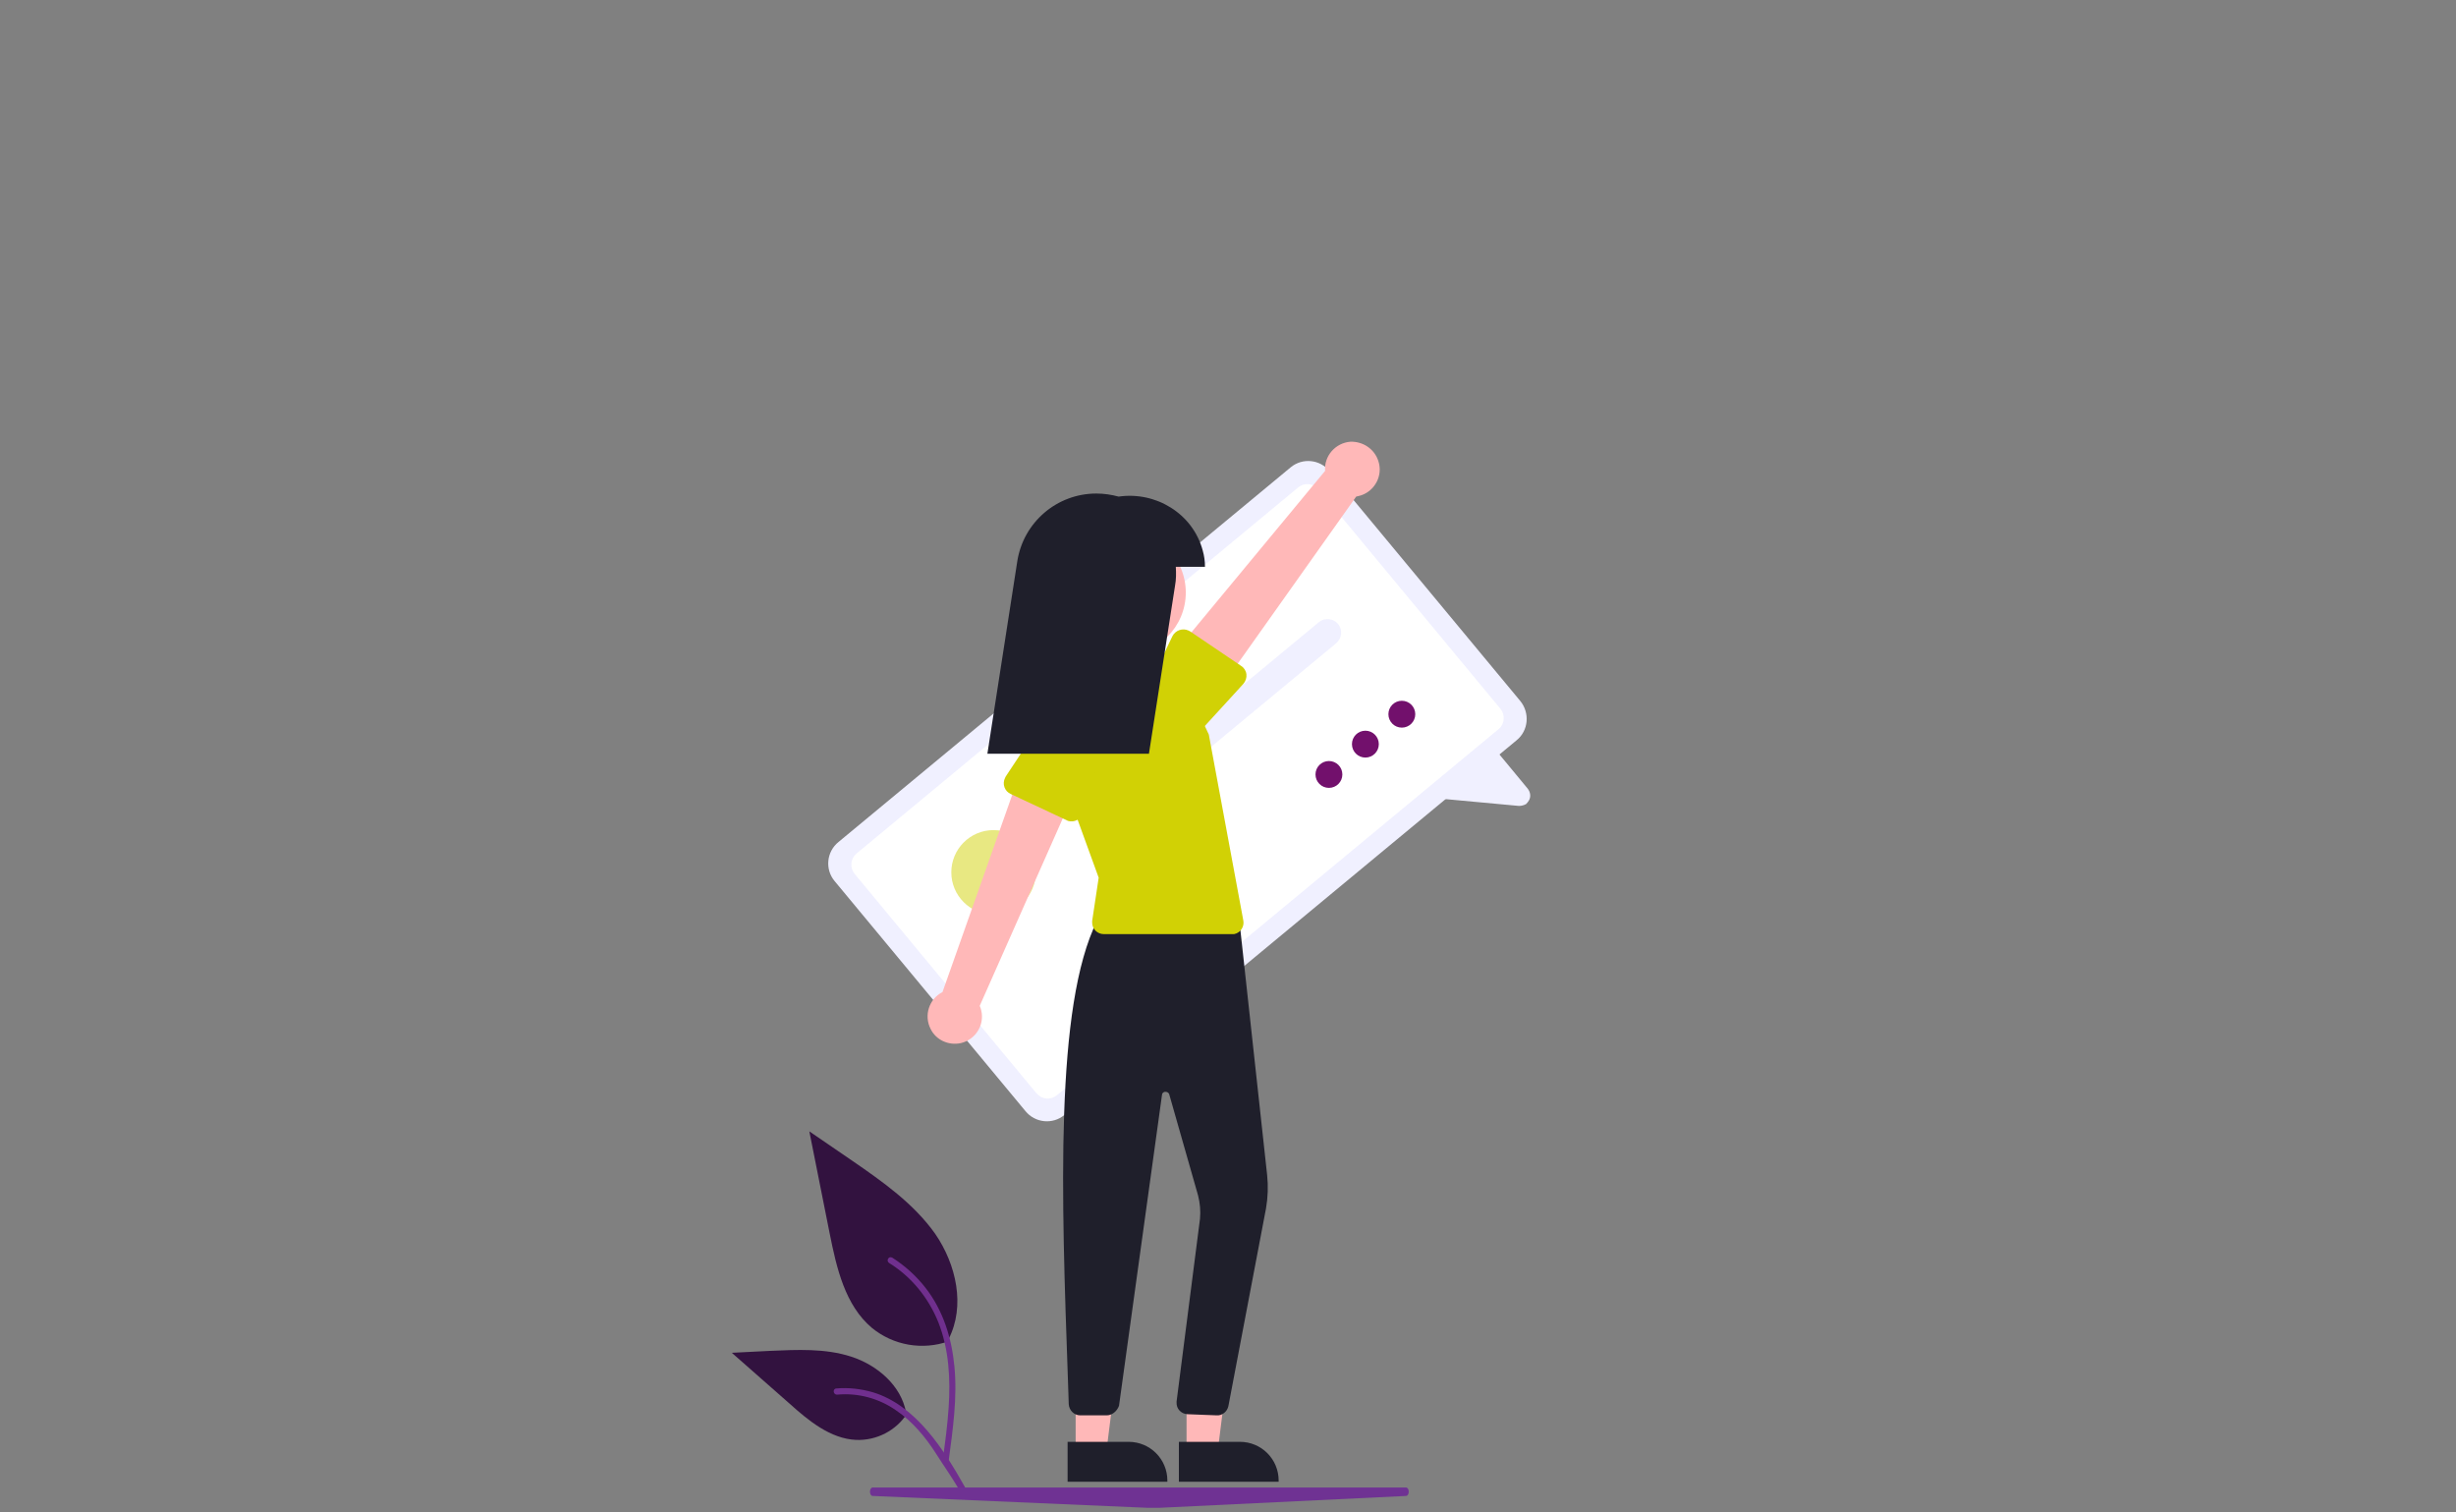 <?xml version="1.0" encoding="utf-8"?>
<!-- Generator: Adobe Illustrator 25.1.0, SVG Export Plug-In . SVG Version: 6.00 Build 0)  -->
<svg version="1.1" id="Livello_1" xmlns="http://www.w3.org/2000/svg" xmlns:xlink="http://www.w3.org/1999/xlink" x="0px" y="0px"
	 viewBox="0 0 640 394" style="enable-background:new 0 0 640 394;" xml:space="preserve">
<rect x="0" y="0" width="640" height="394" fill="#808080" stroke="none"/>
<style type="text/css">
	.st0{fill:#32123F;}
	.st1{fill:#702F8E;}
	.st2{fill:#F0F0FF;}
	.st3{fill:#FFFFFF;}
	.st4{fill:#9F8AA6;}
	.st5{fill:#E8E882;}
	.st6{fill:#72106C;}
	.st7{fill:#FFB8B8;}
	.st8{fill:#1F1F2B;}
	.st9{fill:#D1D105;}
	.st10{fill:#6F3293;}
</style>
<path class="st0" d="M247.2,349.5c-6.8,2.4-14.4,1.1-20-3.5c-7-5.9-9.2-15.6-11-24.6l-5.3-26.6l11.1,7.6c8,5.5,16.1,11.2,21.7,19.1
	c5.5,8,7.9,18.8,3.5,27.4"/>
<path class="st1" d="M247.2,380.7c1.1-8.2,2.3-16.5,1.5-24.7c-0.7-7.3-2.9-14.5-7.5-20.4c-2.4-3.1-5.4-5.8-8.7-7.9
	c-0.9-0.5-1.7,0.8-0.8,1.4c5.8,3.6,10.2,9,12.8,15.4c2.8,7.1,3.2,14.8,2.7,22.3c-0.3,4.5-0.9,9-1.5,13.5c-0.1,0.4,0.1,0.9,0.6,1
	C246.7,381.4,247.1,381.2,247.2,380.7L247.2,380.7z"/>
<path class="st0" d="M236.4,368.3c-2.9,4.5-8,7.1-13.3,6.9c-6.7-0.3-12.4-5-17.4-9.5l-15-13.2l9.9-0.5c7.1-0.3,14.4-0.7,21.2,1.5
	s13,7.5,14.3,14.5"/>
<path class="st1" d="M251.4,387.4c-5.4-9.6-12.7-21.2-23.9-24.6c-3.1-0.9-6.4-1.3-9.6-1c-1,0.1-0.8,1.7,0.3,1.6
	c5.4-0.5,10.9,1,15.3,4.1c4.3,2.9,7.7,7,10.5,11.4c1.7,2.7,4.3,6.4,5.9,9.2C250.4,389,251.9,388.3,251.4,387.4L251.4,387.4z"/>
<path class="st2" d="M395.2,192.9l-117.8,97.6c-3.1,2.6-7.7,2.1-10.2-1l-49.7-59.9c-2.6-3.1-2.1-7.7,1-10.2l117.8-97.6
	c3.1-2.6,7.7-2.1,10.2,1l49.7,59.9C398.7,185.8,398.3,190.4,395.2,192.9z"/>
<path class="st3" d="M390.5,190l-115.1,95.4c-1.6,1.3-3.9,1.1-5.3-0.5l-47.4-57.2c-1.3-1.6-1.1-3.9,0.5-5.3L338.3,127
	c1.6-1.3,3.9-1.1,5.3,0.5l47.4,57.2C392.3,186.3,392.1,188.7,390.5,190z"/>
<path class="st2" d="M395.8,210l-23.7-2.2l16.9-13.3l9.1,11c0.7,0.9,0.9,2.1,0.3,3.1c-0.2,0.3-0.4,0.6-0.7,0.9
	C397.2,209.8,396.5,210,395.8,210z"/>
<path class="st2" d="M348.2,167.6L290,215.8c-1.5,1.2-3.7,1-5-0.5c-1.2-1.5-1-3.7,0.5-5l58.2-48.2c1.5-1.2,3.7-1,5,0.5
	C349.9,164.1,349.7,166.3,348.2,167.6L348.2,167.6z"/>
<path class="st4" d="M319.8,171.8l-39.3,32.5c-1.5,1.2-3.7,1-5-0.5c-1.2-1.5-1-3.7,0.5-5l0,0l39.3-32.5c1.5-1.2,3.7-1,5,0.5
	C321.5,168.3,321.2,170.5,319.8,171.8L319.8,171.8L319.8,171.8z"/>
<circle class="st5" cx="258.9" cy="227.3" r="11"/>
<circle class="st6" cx="346.3" cy="201.8" r="3.5"/>
<circle class="st6" cx="355.8" cy="193.9" r="3.5"/>
<circle class="st6" cx="365.3" cy="186.1" r="3.5"/>
<polygon class="st7" points="309.2,378.3 317.3,378.3 321.2,347.2 309.2,347.2 "/>
<path class="st8" d="M307.2,375.7h15.9l0,0c5.6,0,10.1,4.5,10.1,10.1l0,0v0.3h-26V375.7z"/>
<polygon class="st7" points="280.3,378.3 288.3,378.3 292.2,347.2 280.3,347.2 "/>
<path class="st8" d="M278.2,375.7h15.9l0,0c5.6,0,10.1,4.5,10.1,10.1l0,0v0.3h-26V375.7z"/>
<path class="st8" d="M288.4,368.8L288.4,368.8h-6.9c-1.6,0-2.9-1.3-3-2.9l-0.2-6c-1.7-48-3.5-97.7,7.6-120l0.1-0.2l36.8-1.3
	l7.4,67.8c0.3,2.9,0.2,5.8-0.3,8.7l-9.8,51.5c-0.3,1.4-1.6,2.5-3,2.4l-7.7-0.3c-1.6-0.1-2.9-1.4-2.8-3.1c0-0.1,0-0.1,0-0.2l6.1-47.6
	c0.2-2.1,0-4.1-0.5-6.1l-7.5-26.3c-0.1-0.5-0.7-0.8-1.2-0.7c-0.4,0.1-0.7,0.4-0.7,0.8l-11.2,81C291.1,367.7,289.8,368.8,288.4,368.8
	z"/>
<circle class="st7" cx="292.8" cy="154.4" r="16.2"/>
<path class="st9" d="M321.1,243.4h-33.5c-1.6,0-3-1.3-3-3c0-0.1,0-0.3,0-0.4l1.7-11.3l-9.7-26.7c-3.7-10.2,1.6-21.5,11.8-25.2
	c1.3-0.5,2.7-0.8,4.1-1l0,0c8.5-1.2,16.8,3.3,20.4,11.1l2.1,4.5l9,48.5c0.3,1.6-0.8,3.2-2.4,3.5
	C321.4,243.4,321.3,243.4,321.1,243.4L321.1,243.4z"/>
<path class="st7" d="M250.4,271.8c3.8-0.9,6.2-4.7,5.3-8.5c-0.1-0.4-0.2-0.8-0.4-1.2l26.1-58.9l-14.9-3.8l-20.9,59.1
	c-3.5,1.8-4.9,6.1-3.1,9.6C243.9,271,247.2,272.5,250.4,271.8L250.4,271.8z"/>
<path class="st9" d="M277.9,213.7l-14.5-6.8c-1.6-0.7-2.3-2.6-1.5-4.2c0.1-0.1,0.1-0.3,0.2-0.4l8.8-13.3c2.1-4.4,7.3-6.3,11.7-4.2
	c4.4,2.1,6.2,7.3,4.2,11.7l-4.6,15.3c-0.5,1.7-2.3,2.6-3.9,2.1C278.2,213.8,278,213.8,277.9,213.7L277.9,213.7z"/>
<path class="st7" d="M359.2,120.2c1.2,3.7-0.9,7.7-4.6,8.9c-0.4,0.1-0.8,0.2-1.2,0.3L316.1,182l-10.8-11l40-48.3
	c-0.3-3.9,2.7-7.3,6.6-7.6C355.2,115,358.2,117,359.2,120.2L359.2,120.2z"/>
<path class="st9" d="M324.8,175.7c0.1,0.9-0.2,1.8-0.8,2.5L313.2,190c-2.7,4-8.2,5.1-12.2,2.4c-4-2.7-5.1-8.2-2.4-12.2l6.9-14.4
	c0.8-1.6,2.7-2.2,4.2-1.5c0.1,0.1,0.3,0.1,0.4,0.2l13.3,9C324.2,174,324.7,174.8,324.8,175.7z"/>
<path class="st8" d="M314,147.7c0-1.5-0.2-2.9-0.6-4.3c-2.6-9.6-12.2-15.4-21.9-14c-1.9-0.5-3.8-0.8-5.8-0.8l0,0
	c-10.3,0-19,7.5-20.6,17.6l-7.8,50.2h42.1l6.8-43.8c0.3-1.6,0.3-3.3,0.2-4.9H314z"/>
<path class="st10" d="M366.4,389.8l-64.4,3.1c-0.9,0-1.8,0-2.8,0l-71.8-3.1c-0.4,0-0.7-0.5-0.7-1.1s0.3-1.1,0.7-1.1h139
	c0.4,0,0.7,0.5,0.7,1.1S366.8,389.8,366.4,389.8z"/>
</svg>
